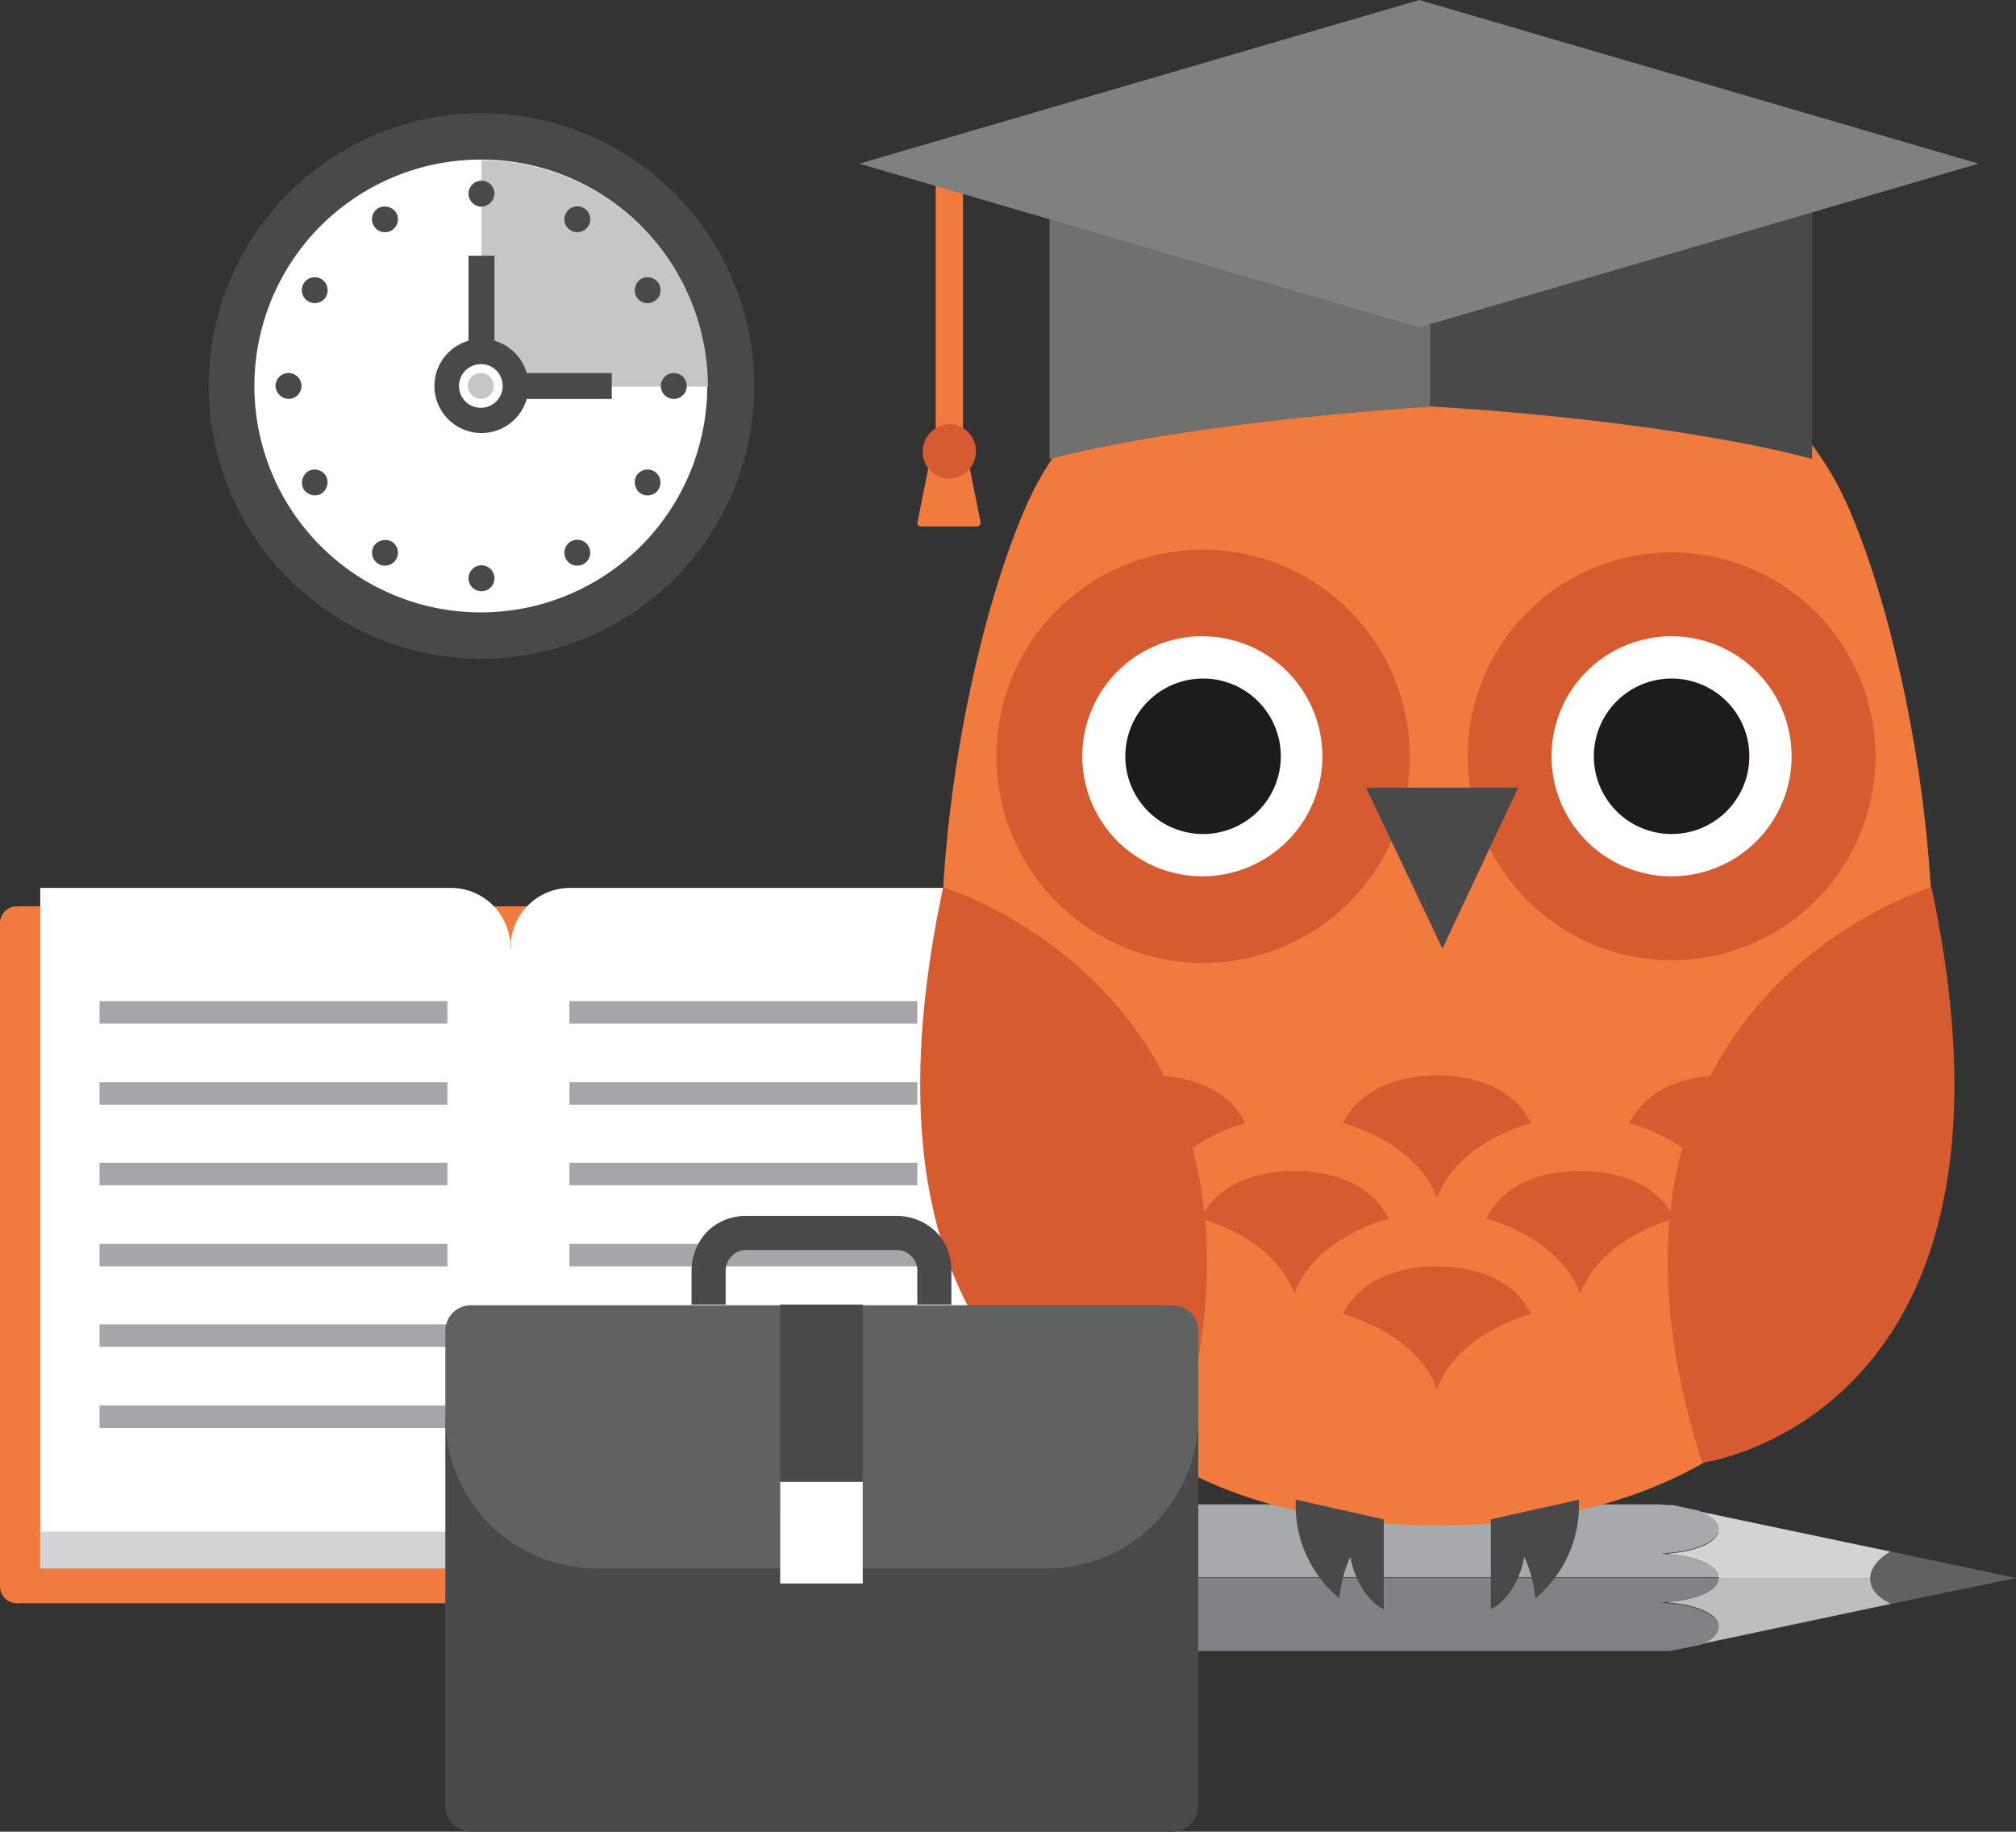<svg xmlns="http://www.w3.org/2000/svg" viewBox="0 0 295.6 268.6"><rect x="0" y="0" width="295.6" height="268.6" fill="#333333" stroke="none"/><defs><style>.a{fill:#f17b3e;}.b{fill:#d1d3d4;}.c{fill:#fff;}.d{fill:#a5a5aa;}.e{fill:#e9d39f;}.f{fill:#a7a9ac;}.g{fill:#bcbec0;}.h{fill:#606161;}.i{fill:#808285;}.j{fill:#d75b30;}.k{fill:#4a494a;}.l{fill:#1e1c1b;}.m{fill:#70706f;}.n{fill:#817f7f;}.o{fill:#c7c6c5;}</style></defs><title>courses</title><path class="a" d="M151.8,249.8a2.48,2.48,0,0,1-2.5,2.5H4.6a2.48,2.48,0,0,1-2.5-2.5V152.6a2.48,2.48,0,0,1,2.5-2.5H149.3a2.48,2.48,0,0,1,2.5,2.5Z" transform="translate(-2.1 -17.2)"/><rect class="b" x="5.9" y="223.8" width="137.9" height="6.2"/><path class="c" d="M76.9,247.2V156.5c0-.1.1-.2.1-.3v-.8a8.72,8.72,0,0,1,8.7-8h60.2v94.4H85.7A10.4,10.4,0,0,0,76.9,247.2Z" transform="translate(-2.1 -17.2)"/><path class="c" d="M77,247.2V156.5c0-.1-.1-.2-.1-.3v-.8a8.72,8.72,0,0,0-8.7-8H8v94.4H68.2A10.4,10.4,0,0,1,77,247.2Z" transform="translate(-2.1 -17.2)"/><path class="c" d="M76.9,155.5a8.84,8.84,0,0,0-4.9-7.1v94.3a9.78,9.78,0,0,1,4.9,4.5V156.5c0-.1-.1-.2-.1-.3A1.48,1.48,0,0,0,76.9,155.5Z" transform="translate(-2.1 -17.2)"/><rect class="d" x="83.5" y="146.8" width="51" height="3.3"/><rect class="d" x="83.5" y="158.7" width="51" height="3.3"/><rect class="d" x="83.5" y="170.5" width="51" height="3.3"/><rect class="d" x="83.5" y="182.4" width="51" height="3.3"/><rect class="d" x="83.5" y="194.2" width="51" height="3.3"/><rect class="d" x="83.5" y="206.1" width="51" height="3.3"/><rect class="d" x="14.6" y="146.8" width="51" height="3.3"/><rect class="d" x="14.6" y="158.7" width="51" height="3.3"/><rect class="d" x="14.6" y="170.5" width="51" height="3.3"/><rect class="d" x="14.6" y="182.4" width="51" height="3.3"/><rect class="d" x="14.6" y="194.2" width="51" height="3.3"/><rect class="d" x="14.6" y="206.1" width="51" height="3.3"/><path class="e" d="M246.9,237.9h0a.9.9,0,0,0,.5.1Z" transform="translate(-2.1 -17.2)"/><path class="b" d="M254.1,241.5c0,1.8-3.2,3.2-7.3,3.5v.1c4.1.3,7.3,1.7,7.3,3.5h23.1l2-3.9-28.1-5.9C252.9,239.5,254.1,240.4,254.1,241.5Z" transform="translate(-2.1 -17.2)"/><path class="f" d="M246.8,245.1c-.5,0-1-.1-1.5-.1a7.57,7.57,0,0,0,1.5-.1c4.1-.3,7.3-1.7,7.3-3.5,0-1.1-1.2-2-3-2.7l-3.7-.8h-.5c-.5,0-1-.1-1.5-.1H74.7v10.7H254.1C254.1,246.9,251,245.4,246.8,245.1Z" transform="translate(-2.1 -17.2)"/><path class="e" d="M246.7,259.3l.3-.1a.37.37,0,0,0-.3.1Z" transform="translate(-2.1 -17.2)"/><path class="g" d="M277.8,248.6H254.1c0,1.8-3.2,3.2-7.4,3.5v.1c4.2.3,7.4,1.7,7.4,3.5,0,1-1.1,1.9-2.7,2.6l27.9-5.9Z" transform="translate(-2.1 -17.2)"/><path class="h" d="M297.7,248.6h0l-18.4-3.9h0c-3.8,2.2-4.2,5.7.1,7.7h0Z" transform="translate(-2.1 -17.2)"/><path class="i" d="M246.7,259.3h.3l4.4-.9c1.7-.6,2.7-1.6,2.7-2.6,0-1.8-3.2-3.2-7.4-3.5-.5,0-.9-.1-1.4-.1a6.6,6.6,0,0,0,1.4-.1c4.2-.3,7.4-1.7,7.4-3.5H74.7v10.6H86.5v.1H246.7Z" transform="translate(-2.1 -17.2)"/><path class="a" d="M270.7,86.8c-13.4-22.4-36.3-28.2-57.9-28.2-21.8,0-44.5,5.8-57.9,28.2-14,23.4-42.8,153.6,57.6,154.1h.6C313.5,240.4,284.7,110.2,270.7,86.8Z" transform="translate(-2.1 -17.2)"/><path class="j" d="M170.9,174.9s-10.1-.5-13.8,7c0,0,10.7,2.6,13.8,11,3.2-8.4,13.8-11,13.8-11C181,174.4,170.9,174.9,170.9,174.9Z" transform="translate(-2.1 -17.2)"/><path class="j" d="M212.8,174.9s-10.1-.5-13.8,7c0,0,10.7,2.6,13.8,11,3.1-8.4,13.8-11,13.8-11C223,174.4,212.8,174.9,212.8,174.9Z" transform="translate(-2.1 -17.2)"/><path class="j" d="M254.8,174.9s-10.1-.5-13.8,7c0,0,10.7,2.6,13.8,11,3.1-8.4,13.8-11,13.8-11C265,174.4,254.8,174.9,254.8,174.9Z" transform="translate(-2.1 -17.2)"/><path class="j" d="M191.9,188.9s-10.1-.5-13.8,7c0,0,10.7,2.6,13.8,11,3.1-8.4,13.8-11,13.8-11C202,188.4,191.9,188.9,191.9,188.9Z" transform="translate(-2.1 -17.2)"/><path class="j" d="M233.8,188.9s-10.1-.5-13.8,7c0,0,10.7,2.6,13.8,11,3.2-8.4,13.8-11,13.8-11C244,188.4,233.8,188.9,233.8,188.9Z" transform="translate(-2.1 -17.2)"/><path class="j" d="M212.8,202.9s-10.1-.5-13.8,7c0,0,10.7,2.6,13.8,11,3.1-8.4,13.8-11,13.8-11C223,202.4,212.8,202.9,212.8,202.9Z" transform="translate(-2.1 -17.2)"/><path class="k" d="M192.1,237.1a17.71,17.71,0,0,0,6.4,14.5,18,18,0,0,1,1.6-6.1s.8,5.5,4.9,7.7V240Z" transform="translate(-2.1 -17.2)"/><path class="k" d="M233.6,237.1a17.71,17.71,0,0,1-6.4,14.5,18,18,0,0,0-1.6-6.1s-.8,5.5-4.9,7.7V240Z" transform="translate(-2.1 -17.2)"/><path class="j" d="M277.1,128.1a29.9,29.9,0,1,1-29.9-29.9A29.92,29.92,0,0,1,277.1,128.1Z" transform="translate(-2.1 -17.2)"/><path class="c" d="M264.8,128.1a17.6,17.6,0,1,1-17.6-17.6A17.63,17.63,0,0,1,264.8,128.1Z" transform="translate(-2.1 -17.2)"/><path class="l" d="M258.6,128.1a11.4,11.4,0,1,1-11.4-11.4A11.39,11.39,0,0,1,258.6,128.1Z" transform="translate(-2.1 -17.2)"/><path class="j" d="M208.8,128.1a30.3,30.3,0,1,1-30.3-30.3A30.34,30.34,0,0,1,208.8,128.1Z" transform="translate(-2.1 -17.2)"/><path class="c" d="M196,128.1a17.6,17.6,0,1,1-17.6-17.6A17.63,17.63,0,0,1,196,128.1Z" transform="translate(-2.1 -17.2)"/><path class="l" d="M189.9,128.1a11.4,11.4,0,1,1-11.4-11.4A11.39,11.39,0,0,1,189.9,128.1Z" transform="translate(-2.1 -17.2)"/><polygon class="k" points="211.5 115.5 200.3 115.5 211.5 139.1 222.6 115.5 211.5 115.5"/><path class="j" d="M140.4,147.3S195.8,164,174,231.7C173.9,231.7,123.8,224.9,140.4,147.3Z" transform="translate(-2.1 -17.2)"/><path class="j" d="M285.3,147.3s-55.4,16.6-33.6,84.4C251.8,231.7,301.9,225,285.3,147.3Z" transform="translate(-2.1 -17.2)"/><path class="k" d="M156,38.3V84.5s17.3-5.1,55.9-7.7c37.5,2.3,55.9,7.7,55.9,7.7V38.3Z" transform="translate(-2.1 -17.2)"/><rect class="a" x="137.2" y="20.7" width="4" height="46.3"/><path class="a" d="M145.9,93.9a.56.56,0,0,1-.6.5h-8.1a.56.56,0,0,1-.6-.5l1.7-8.5c0-.3.2-.5.6-.5h4.7a.56.56,0,0,1,.6.5Z" transform="translate(-2.1 -17.2)"/><path class="j" d="M145.2,83.4a4,4,0,0,1-3.9,4,3.93,3.93,0,0,1-3.9-4,4,4,0,0,1,3.9-4A3.93,3.93,0,0,1,145.2,83.4Z" transform="translate(-2.1 -17.2)"/><path class="m" d="M156,38.3V84.5s17.3-5.1,55.8-7.7V38.3Z" transform="translate(-2.1 -17.2)"/><polygon class="n" points="208.1 48 126 24 208.1 0 290.1 24 208.1 48"/><path class="k" d="M177.8,281.9a4.3,4.3,0,0,1-1.1,2.8,3.84,3.84,0,0,1-2.8,1.1H71.3a4.3,4.3,0,0,1-2.8-1.1,3.84,3.84,0,0,1-1.1-2.8V225.1H177.8Z" transform="translate(-2.1 -17.2)"/><path class="h" d="M177.8,225.1a22.19,22.19,0,0,1-22.1,22.1H89.5a22.19,22.19,0,0,1-22.1-22.1V212.4a3.76,3.76,0,0,1,3.9-3.8H173.9a4.3,4.3,0,0,1,2.8,1.1,3.84,3.84,0,0,1,1.1,2.8Z" transform="translate(-2.1 -17.2)"/><path class="k" d="M141.6,208.5h-5v-5a2.72,2.72,0,0,0-.9-2.1,2.88,2.88,0,0,0-2.1-.9H111.5a2.72,2.72,0,0,0-2.1.9,2.88,2.88,0,0,0-.9,2.1v5h-5v-5a8.27,8.27,0,0,1,2.3-5.7,7.93,7.93,0,0,1,5.7-2.3h22.1a8.27,8.27,0,0,1,5.7,2.3,7.93,7.93,0,0,1,2.3,5.7Z" transform="translate(-2.1 -17.2)"/><rect class="k" x="114.4" y="191.3" width="12.1" height="31.2"/><rect class="c" x="114.4" y="217.3" width="12.1" height="14.9"/><path class="k" d="M72.7,33.8a40,40,0,1,0,40,40A40,40,0,0,0,72.7,33.8Z" transform="translate(-2.1 -17.2)"/><path class="c" d="M105.8,73.8A33.2,33.2,0,1,1,72.6,40.6,33.18,33.18,0,0,1,105.8,73.8Z" transform="translate(-2.1 -17.2)"/><path class="o" d="M72.7,40.7V73.9h33.2A33.25,33.25,0,0,0,72.7,40.7Z" transform="translate(-2.1 -17.2)"/><rect class="k" x="68.7" y="37.5" width="3.8" height="15"/><rect class="k" x="74.7" y="54.7" width="15" height="3.8"/><path class="k" d="M79.6,73.8a6.9,6.9,0,1,1-6.9-6.9A6.91,6.91,0,0,1,79.6,73.8Z" transform="translate(-2.1 -17.2)"/><path class="c" d="M75.8,73.8a3.2,3.2,0,1,1-3.2-3.2A3.16,3.16,0,0,1,75.8,73.8Z" transform="translate(-2.1 -17.2)"/><path class="o" d="M74.5,73.8a1.9,1.9,0,0,1-1.9,1.9,2,2,0,0,1-1.9-1.9,1.9,1.9,0,0,1,3.8,0Z" transform="translate(-2.1 -17.2)"/><path class="k" d="M72.7,47.5a1.9,1.9,0,1,1,1.9-1.9A2,2,0,0,1,72.7,47.5Z" transform="translate(-2.1 -17.2)"/><path class="k" d="M59.5,51a1.9,1.9,0,1,1-1.9-3.3,2,2,0,0,1,2.6.7A1.91,1.91,0,0,1,59.5,51Z" transform="translate(-2.1 -17.2)"/><path class="k" d="M49.9,60.7a1.9,1.9,0,1,1-.7-2.6A1.93,1.93,0,0,1,49.9,60.7Z" transform="translate(-2.1 -17.2)"/><path class="k" d="M46.3,73.8a1.9,1.9,0,0,1-1.9,1.9,2,2,0,0,1-1.9-1.9,1.9,1.9,0,0,1,3.8,0Z" transform="translate(-2.1 -17.2)"/><path class="k" d="M49.9,87a2,2,0,0,1-.7,2.6,1.93,1.93,0,0,1-2.6-.7,2,2,0,0,1,.7-2.6A1.93,1.93,0,0,1,49.9,87Z" transform="translate(-2.1 -17.2)"/><path class="k" d="M59.5,96.6a1.9,1.9,0,1,1-2.6.7A2,2,0,0,1,59.5,96.6Z" transform="translate(-2.1 -17.2)"/><path class="k" d="M72.7,100.1a1.9,1.9,0,1,1-1.9,1.9A1.9,1.9,0,0,1,72.7,100.1Z" transform="translate(-2.1 -17.2)"/><path class="k" d="M85.8,96.6a1.9,1.9,0,1,1-.7,2.6A1.93,1.93,0,0,1,85.8,96.6Z" transform="translate(-2.1 -17.2)"/><path class="k" d="M95.4,87a1.9,1.9,0,1,1,.7,2.6A2,2,0,0,1,95.4,87Z" transform="translate(-2.1 -17.2)"/><path class="k" d="M99,73.8a1.9,1.9,0,1,1,1.9,1.9A1.9,1.9,0,0,1,99,73.8Z" transform="translate(-2.1 -17.2)"/><path class="k" d="M95.4,60.7a2,2,0,0,1,.7-2.6,1.93,1.93,0,0,1,2.6.7,1.9,1.9,0,1,1-3.3,1.9Z" transform="translate(-2.1 -17.2)"/><path class="k" d="M85.8,51a1.9,1.9,0,1,1,2.6-.7A1.93,1.93,0,0,1,85.8,51Z" transform="translate(-2.1 -17.2)"/></svg>